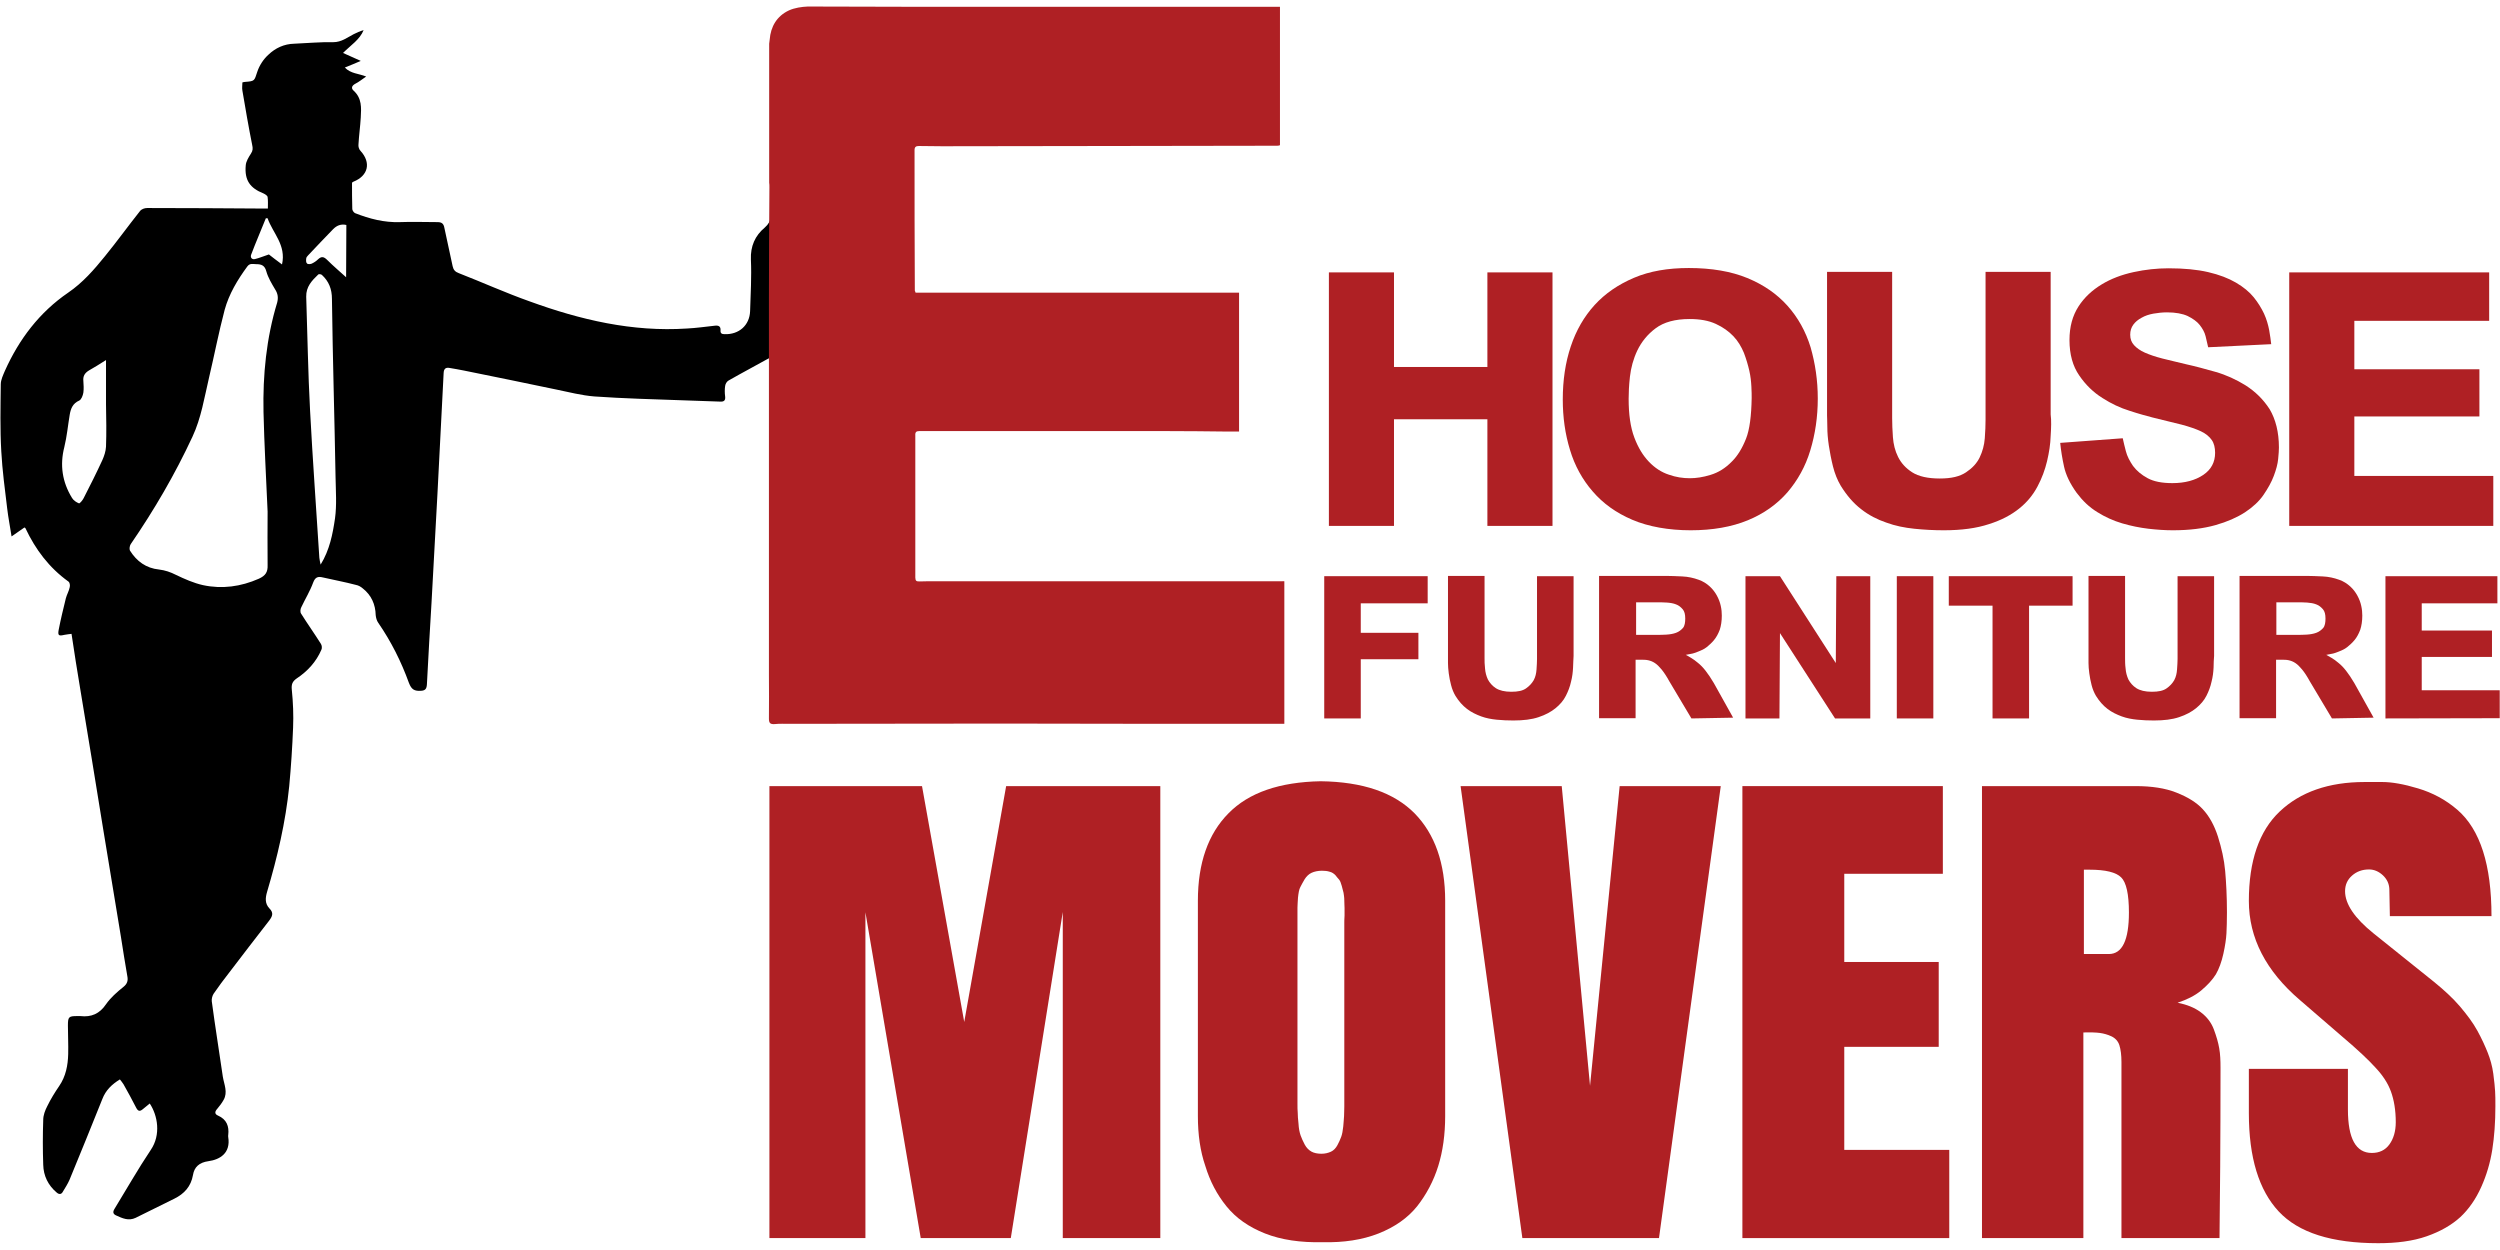 <svg xmlns="http://www.w3.org/2000/svg" width="72" height="36" viewBox="0 0 72 36" fill="none"><g clip-path="url(#clip0_208_581)"><path d="M22.204 6.914V6.25C22.181 6.361 22.137 6.457 22.026 6.553C21.744 6.789 21.611 7.092 21.626 7.475C21.648 7.97 21.618 8.465 21.603 8.959C21.589 9.373 21.277 9.639 20.87 9.624C20.788 9.624 20.744 9.602 20.751 9.513C20.759 9.402 20.699 9.366 20.588 9.38C20.321 9.41 20.055 9.447 19.788 9.461C18.209 9.565 16.712 9.21 15.252 8.679C14.563 8.435 13.896 8.133 13.214 7.867C13.11 7.83 13.058 7.771 13.036 7.667C12.962 7.298 12.873 6.936 12.799 6.567C12.777 6.442 12.725 6.397 12.599 6.397C12.236 6.397 11.873 6.383 11.517 6.397C11.065 6.412 10.642 6.302 10.227 6.139C10.19 6.124 10.146 6.058 10.146 6.021C10.138 5.763 10.138 5.504 10.138 5.261C10.168 5.238 10.175 5.231 10.183 5.231C10.605 5.061 10.694 4.685 10.383 4.345C10.338 4.301 10.316 4.219 10.324 4.16C10.338 3.902 10.375 3.644 10.39 3.385C10.405 3.105 10.427 2.831 10.183 2.61C10.101 2.536 10.138 2.462 10.235 2.411C10.338 2.359 10.427 2.285 10.546 2.204C10.324 2.115 10.101 2.123 9.931 1.945C10.094 1.879 10.242 1.82 10.39 1.754C10.22 1.68 10.064 1.606 9.879 1.525C10.109 1.296 10.361 1.141 10.472 0.868C10.368 0.897 10.272 0.941 10.183 0.986C9.997 1.082 9.834 1.215 9.597 1.215C9.219 1.207 8.841 1.244 8.471 1.259C8.182 1.266 7.93 1.384 7.73 1.576C7.589 1.702 7.47 1.886 7.411 2.064C7.322 2.329 7.344 2.337 7.055 2.359C7.033 2.359 7.011 2.366 6.981 2.374C6.981 2.455 6.966 2.536 6.981 2.61C7.07 3.134 7.159 3.658 7.263 4.175C7.285 4.271 7.285 4.338 7.226 4.426C7.159 4.53 7.085 4.648 7.077 4.766C7.04 5.187 7.196 5.416 7.589 5.571C7.633 5.593 7.7 5.63 7.707 5.674C7.722 5.777 7.715 5.888 7.715 6.006H7.552C6.447 5.999 5.343 5.991 4.239 5.991C4.165 5.991 4.076 6.021 4.031 6.08C3.691 6.508 3.372 6.951 3.023 7.379C2.712 7.763 2.386 8.14 1.964 8.428C1.134 8.996 0.548 9.772 0.141 10.68C0.089 10.805 0.022 10.938 0.022 11.071C0.015 11.713 -0 12.356 0.037 12.998C0.066 13.544 0.141 14.098 0.207 14.644C0.237 14.903 0.289 15.161 0.333 15.449C0.481 15.346 0.6 15.265 0.704 15.191C0.726 15.206 0.733 15.206 0.733 15.213C1.022 15.826 1.415 16.35 1.971 16.749C2.008 16.771 2.023 16.859 2.008 16.911C1.986 17.022 1.927 17.118 1.897 17.229C1.823 17.531 1.749 17.834 1.689 18.144C1.66 18.306 1.697 18.321 1.853 18.284C1.927 18.27 2.001 18.262 2.06 18.255C2.142 18.801 2.223 19.325 2.312 19.849C2.534 21.193 2.757 22.537 2.972 23.881C3.142 24.914 3.313 25.948 3.483 26.982C3.542 27.358 3.602 27.742 3.668 28.119C3.691 28.237 3.668 28.333 3.557 28.421C3.372 28.569 3.187 28.731 3.053 28.923C2.868 29.197 2.631 29.3 2.312 29.263C2.282 29.263 2.253 29.263 2.223 29.263C1.979 29.263 1.956 29.285 1.956 29.536C1.956 29.809 1.971 30.082 1.964 30.356C1.956 30.68 1.897 30.998 1.704 31.279C1.578 31.463 1.46 31.655 1.363 31.854C1.297 31.98 1.245 32.12 1.245 32.253C1.23 32.681 1.23 33.117 1.245 33.545C1.252 33.863 1.386 34.136 1.63 34.343C1.704 34.409 1.771 34.402 1.815 34.313C1.882 34.202 1.949 34.099 2.001 33.981C2.319 33.206 2.638 32.43 2.949 31.648C3.046 31.397 3.224 31.227 3.453 31.087C3.49 31.138 3.527 31.175 3.557 31.227C3.683 31.448 3.802 31.67 3.92 31.899C3.972 32.002 4.024 32.017 4.106 31.95C4.172 31.899 4.239 31.84 4.313 31.781C4.543 32.128 4.639 32.681 4.343 33.117C3.972 33.671 3.646 34.247 3.298 34.815C3.238 34.911 3.261 34.97 3.35 35.007C3.527 35.088 3.705 35.169 3.905 35.074C4.276 34.889 4.654 34.704 5.025 34.52C5.306 34.38 5.499 34.173 5.558 33.84C5.595 33.612 5.736 33.479 6.003 33.442C6.329 33.398 6.648 33.213 6.573 32.748C6.573 32.726 6.566 32.703 6.573 32.689C6.603 32.438 6.529 32.238 6.277 32.128C6.173 32.083 6.188 32.01 6.255 31.936C6.322 31.854 6.388 31.773 6.44 31.677C6.566 31.456 6.455 31.234 6.418 31.013C6.314 30.289 6.196 29.566 6.099 28.835C6.092 28.768 6.114 28.68 6.151 28.621C6.292 28.414 6.447 28.207 6.603 28.008C6.981 27.513 7.359 27.018 7.744 26.524C7.841 26.398 7.893 26.295 7.759 26.162C7.626 26.022 7.641 25.859 7.693 25.682C7.989 24.685 8.226 23.674 8.33 22.64C8.382 22.079 8.419 21.518 8.441 20.957C8.456 20.595 8.441 20.226 8.404 19.864C8.389 19.709 8.419 19.628 8.545 19.539C8.856 19.333 9.108 19.059 9.256 18.712C9.279 18.668 9.271 18.587 9.242 18.543C9.056 18.247 8.856 17.967 8.671 17.672C8.641 17.627 8.649 17.539 8.678 17.487C8.789 17.251 8.93 17.022 9.019 16.778C9.078 16.623 9.153 16.594 9.301 16.631C9.619 16.704 9.938 16.763 10.249 16.845C10.324 16.859 10.39 16.896 10.45 16.948C10.694 17.14 10.813 17.406 10.82 17.716C10.828 17.79 10.85 17.878 10.894 17.937C11.265 18.476 11.554 19.052 11.776 19.665C11.85 19.857 11.932 19.909 12.132 19.894C12.251 19.886 12.287 19.835 12.295 19.709C12.332 18.927 12.384 18.144 12.428 17.354C12.488 16.306 12.54 15.257 12.599 14.216C12.658 13.057 12.717 11.898 12.777 10.739C12.784 10.613 12.843 10.576 12.954 10.598C13.088 10.621 13.221 10.643 13.362 10.672C14.252 10.85 15.133 11.034 16.023 11.219C16.386 11.293 16.749 11.389 17.12 11.418C17.965 11.477 18.817 11.499 19.669 11.529C20.025 11.543 20.381 11.551 20.736 11.566C20.84 11.573 20.899 11.543 20.884 11.418C20.87 11.315 20.87 11.211 20.884 11.115C20.892 11.056 20.929 10.99 20.981 10.96C21.381 10.731 21.789 10.517 22.211 10.281C22.211 10.333 22.219 10.384 22.226 10.443V7.483C22.219 7.483 22.211 7.483 22.204 7.483V6.914ZM3.053 12.865C3.046 12.998 3.001 13.131 2.949 13.249C2.779 13.618 2.594 13.987 2.408 14.349C2.379 14.408 2.297 14.504 2.275 14.497C2.201 14.467 2.119 14.415 2.075 14.342C1.793 13.884 1.719 13.397 1.853 12.873C1.927 12.57 1.956 12.252 2.008 11.942C2.038 11.765 2.097 11.617 2.282 11.536C2.342 11.507 2.386 11.396 2.401 11.307C2.416 11.197 2.408 11.086 2.401 10.975C2.386 10.835 2.438 10.746 2.557 10.672C2.712 10.584 2.868 10.488 3.053 10.37V11.639C3.061 12.06 3.068 12.459 3.053 12.865ZM7.982 8.716C7.67 9.742 7.567 10.798 7.589 11.868C7.611 12.799 7.663 13.729 7.707 14.733C7.707 15.206 7.7 15.737 7.707 16.276C7.715 16.475 7.648 16.579 7.455 16.667C6.937 16.896 6.396 16.97 5.847 16.852C5.58 16.793 5.314 16.675 5.069 16.557C4.906 16.475 4.758 16.424 4.58 16.402C4.209 16.365 3.935 16.165 3.742 15.855C3.72 15.811 3.735 15.715 3.765 15.671C4.439 14.689 5.039 13.662 5.543 12.577C5.795 12.038 5.884 11.455 6.018 10.886C6.173 10.229 6.299 9.572 6.47 8.923C6.596 8.465 6.84 8.059 7.122 7.675C7.196 7.571 7.292 7.608 7.381 7.608C7.53 7.608 7.626 7.645 7.67 7.815C7.722 8 7.826 8.169 7.922 8.332C8.004 8.457 8.019 8.576 7.982 8.716ZM8.122 7.616C7.967 7.498 7.833 7.402 7.744 7.328C7.589 7.379 7.47 7.431 7.344 7.461C7.255 7.483 7.203 7.416 7.233 7.335C7.366 6.981 7.515 6.641 7.656 6.287C7.67 6.287 7.693 6.287 7.707 6.287C7.856 6.715 8.248 7.055 8.122 7.616ZM9.649 14.925C9.582 15.383 9.493 15.841 9.234 16.261C9.219 16.195 9.204 16.128 9.197 16.062C9.108 14.652 9.004 13.234 8.93 11.824C8.871 10.731 8.856 9.639 8.819 8.546C8.812 8.258 8.982 8.081 9.167 7.904C9.182 7.889 9.249 7.896 9.271 7.918C9.471 8.103 9.56 8.324 9.56 8.612C9.582 10.325 9.634 12.031 9.664 13.744C9.671 14.142 9.701 14.541 9.649 14.925ZM9.968 7.985C9.79 7.822 9.605 7.667 9.427 7.49C9.33 7.394 9.264 7.372 9.16 7.468C9.108 7.52 9.041 7.564 8.975 7.594C8.938 7.608 8.864 7.616 8.841 7.586C8.812 7.564 8.812 7.498 8.819 7.446C8.819 7.416 8.849 7.379 8.871 7.357C9.108 7.106 9.353 6.848 9.597 6.597C9.694 6.501 9.812 6.442 9.975 6.479L9.968 7.985Z" fill="black"></path><path d="M36.989 16.741V20.846H36.774C35.626 20.846 34.477 20.846 33.328 20.846C31.838 20.846 30.349 20.839 28.859 20.839C26.821 20.839 24.776 20.846 22.737 20.846C22.597 20.846 22.448 20.839 22.308 20.854C22.182 20.861 22.145 20.824 22.145 20.698C22.152 20.27 22.145 19.842 22.145 19.421C22.145 15.803 22.145 12.193 22.145 8.575C22.145 7.512 22.152 6.449 22.159 5.386C22.159 5.342 22.159 5.305 22.152 5.26V1.259C22.159 1.222 22.159 1.185 22.167 1.141C22.196 0.764 22.374 0.461 22.723 0.299C22.886 0.225 23.086 0.196 23.264 0.188C25.087 0.196 26.902 0.196 28.718 0.196H36.863V4.182C36.841 4.19 36.819 4.197 36.789 4.197C33.573 4.205 30.349 4.205 27.132 4.212C26.91 4.212 26.688 4.205 26.465 4.205C26.384 4.205 26.339 4.227 26.339 4.323C26.339 5.674 26.339 7.018 26.347 8.369C26.347 8.376 26.354 8.383 26.369 8.428H35.685V12.429C35.574 12.429 35.47 12.429 35.374 12.429C34.766 12.422 34.158 12.415 33.558 12.415C31.238 12.415 28.926 12.415 26.606 12.415C26.562 12.415 26.517 12.415 26.473 12.415C26.391 12.415 26.354 12.444 26.361 12.54C26.361 13.832 26.361 15.132 26.361 16.424C26.361 16.808 26.325 16.741 26.688 16.741C30.104 16.741 33.521 16.741 36.937 16.741C36.937 16.734 36.96 16.741 36.989 16.741Z" fill="#AF2024"></path><path d="M42.837 15.146V12.075H40.147V15.146H38.272V7.845H40.147V10.569H42.837V7.845H44.712V15.146H42.837Z" fill="#AF2024"></path><path d="M52.352 11.477C52.352 12.009 52.278 12.503 52.137 12.969C51.997 13.434 51.774 13.832 51.478 14.179C51.181 14.519 50.803 14.792 50.337 14.984C49.87 15.176 49.321 15.272 48.691 15.272C48.061 15.272 47.476 15.169 47.009 14.969C46.542 14.77 46.164 14.497 45.867 14.15C45.571 13.81 45.349 13.404 45.215 12.954C45.075 12.496 45.008 12.016 45.008 11.507C45.008 10.953 45.082 10.444 45.238 9.978C45.393 9.513 45.623 9.115 45.927 8.782C46.231 8.45 46.609 8.192 47.061 8C47.513 7.808 48.039 7.719 48.639 7.719C49.291 7.719 49.855 7.815 50.322 8.007C50.789 8.199 51.174 8.465 51.478 8.804C51.782 9.144 52.004 9.543 52.145 10.001C52.278 10.466 52.352 10.953 52.352 11.477ZM50.448 11.462C50.448 11.389 50.448 11.278 50.44 11.137C50.433 10.997 50.418 10.842 50.381 10.68C50.344 10.517 50.292 10.34 50.225 10.163C50.151 9.986 50.055 9.823 49.922 9.683C49.788 9.543 49.625 9.425 49.417 9.329C49.21 9.233 48.958 9.188 48.661 9.188C48.246 9.188 47.92 9.277 47.683 9.454C47.446 9.631 47.276 9.845 47.157 10.089C47.038 10.34 46.972 10.591 46.942 10.85C46.913 11.108 46.905 11.322 46.905 11.485C46.905 11.935 46.957 12.304 47.068 12.599C47.179 12.895 47.32 13.123 47.491 13.301C47.661 13.478 47.854 13.603 48.061 13.67C48.269 13.744 48.469 13.773 48.669 13.773C48.847 13.773 49.047 13.744 49.262 13.677C49.484 13.611 49.692 13.485 49.884 13.286C50.04 13.131 50.173 12.917 50.285 12.636C50.388 12.378 50.44 11.979 50.448 11.462Z" fill="#AF2024"></path><path d="M59.059 12.555C59.052 12.791 59.015 13.027 58.956 13.279C58.896 13.53 58.807 13.773 58.681 14.009C58.556 14.246 58.385 14.46 58.155 14.644C57.926 14.829 57.636 14.984 57.281 15.095C56.925 15.213 56.495 15.272 55.984 15.272C55.695 15.272 55.413 15.257 55.132 15.228C54.85 15.198 54.583 15.146 54.324 15.05C54.064 14.962 53.82 14.836 53.605 14.667C53.383 14.497 53.19 14.275 53.012 13.987C52.916 13.825 52.842 13.64 52.79 13.434C52.738 13.227 52.701 13.027 52.671 12.836C52.641 12.636 52.627 12.459 52.627 12.304C52.627 12.149 52.619 12.038 52.619 11.964V7.83H54.494V12.046C54.494 12.208 54.502 12.393 54.516 12.592C54.531 12.791 54.576 12.983 54.665 13.16C54.754 13.338 54.887 13.485 55.072 13.603C55.258 13.722 55.524 13.781 55.865 13.781C56.206 13.781 56.443 13.722 56.621 13.603C56.799 13.485 56.932 13.345 57.014 13.175C57.096 13.005 57.147 12.821 57.162 12.621C57.177 12.422 57.184 12.245 57.184 12.082V7.83H59.059V11.935C59.082 12.112 59.074 12.319 59.059 12.555Z" fill="#AF2024"></path><path d="M65.633 12.887C65.633 12.961 65.626 13.072 65.611 13.22C65.597 13.367 65.552 13.53 65.485 13.707C65.419 13.884 65.315 14.069 65.189 14.253C65.063 14.438 64.878 14.608 64.655 14.755C64.425 14.903 64.144 15.028 63.803 15.124C63.462 15.22 63.054 15.272 62.58 15.272C62.358 15.272 62.128 15.257 61.876 15.228C61.624 15.198 61.372 15.147 61.12 15.073C60.868 14.999 60.623 14.888 60.401 14.748C60.172 14.608 59.979 14.423 59.808 14.194C59.616 13.928 59.497 13.677 59.445 13.441C59.393 13.205 59.356 12.976 59.334 12.755L61.135 12.622C61.157 12.725 61.187 12.85 61.224 12.991C61.261 13.138 61.335 13.279 61.431 13.419C61.535 13.559 61.676 13.677 61.854 13.773C62.032 13.869 62.269 13.914 62.565 13.914C62.928 13.914 63.225 13.832 63.455 13.677C63.684 13.522 63.795 13.308 63.795 13.042C63.795 12.895 63.766 12.769 63.699 12.673C63.633 12.577 63.529 12.489 63.388 12.422C63.247 12.356 63.054 12.289 62.832 12.23C62.602 12.171 62.328 12.105 61.995 12.024C61.824 11.979 61.602 11.92 61.335 11.832C61.068 11.75 60.801 11.625 60.549 11.462C60.29 11.3 60.068 11.086 59.882 10.813C59.697 10.547 59.601 10.207 59.601 9.794C59.601 9.41 59.69 9.092 59.86 8.827C60.031 8.561 60.26 8.354 60.527 8.192C60.794 8.029 61.105 7.911 61.446 7.837C61.787 7.763 62.121 7.727 62.454 7.727C62.899 7.727 63.277 7.763 63.595 7.837C63.914 7.911 64.181 8.014 64.396 8.14C64.611 8.266 64.781 8.406 64.907 8.561C65.033 8.716 65.13 8.878 65.204 9.033C65.278 9.196 65.322 9.351 65.352 9.506C65.382 9.661 65.396 9.801 65.411 9.912L63.595 10.001C63.573 9.905 63.551 9.801 63.521 9.683C63.492 9.565 63.432 9.462 63.351 9.358C63.269 9.255 63.151 9.174 63.002 9.1C62.854 9.033 62.654 8.996 62.41 8.996C62.276 8.996 62.143 9.011 62.017 9.033C61.891 9.056 61.78 9.092 61.676 9.152C61.58 9.203 61.498 9.27 61.439 9.351C61.38 9.432 61.35 9.528 61.35 9.639C61.35 9.764 61.387 9.86 61.461 9.941C61.535 10.023 61.639 10.097 61.772 10.156C61.906 10.215 62.076 10.274 62.276 10.325C62.476 10.377 62.714 10.429 62.98 10.495C63.218 10.547 63.492 10.621 63.803 10.709C64.114 10.798 64.403 10.931 64.677 11.101C64.952 11.278 65.181 11.499 65.367 11.787C65.537 12.075 65.633 12.444 65.633 12.887Z" fill="#AF2024"></path><path d="M65.93 15.146V7.845H71.688V9.24H67.805V10.635H71.407V11.994H67.805V13.707H71.807V15.146H65.93Z" fill="#AF2024"></path><path d="M39.19 17.376V18.225H40.85V18.986H39.19V20.691H38.138V16.594H41.117V17.376H39.19Z" fill="#AF2024"></path><path d="M45.304 19.229C45.297 19.362 45.282 19.495 45.245 19.635C45.215 19.776 45.163 19.909 45.096 20.041C45.03 20.174 44.926 20.293 44.8 20.396C44.674 20.499 44.511 20.588 44.311 20.654C44.111 20.721 43.874 20.75 43.585 20.75C43.422 20.75 43.266 20.743 43.11 20.728C42.955 20.713 42.799 20.684 42.658 20.632C42.517 20.58 42.377 20.514 42.251 20.418C42.125 20.322 42.013 20.197 41.917 20.041C41.865 19.953 41.821 19.849 41.791 19.731C41.761 19.621 41.739 19.503 41.724 19.392C41.71 19.281 41.702 19.185 41.702 19.096C41.702 19.008 41.702 18.949 41.702 18.904V16.586H42.755V18.949C42.755 19.037 42.755 19.141 42.769 19.252C42.777 19.362 42.806 19.473 42.851 19.569C42.903 19.665 42.977 19.753 43.081 19.82C43.184 19.886 43.333 19.923 43.525 19.923C43.718 19.923 43.851 19.894 43.948 19.827C44.044 19.761 44.118 19.68 44.17 19.591C44.222 19.495 44.244 19.392 44.252 19.281C44.259 19.17 44.266 19.067 44.266 18.978V16.594H45.319V18.89C45.311 18.986 45.311 19.104 45.304 19.229Z" fill="#AF2024"></path><path d="M48.713 20.691L48.076 19.621C47.995 19.473 47.92 19.362 47.854 19.281C47.787 19.2 47.728 19.141 47.661 19.096C47.594 19.052 47.535 19.03 47.468 19.015C47.402 19 47.328 19 47.246 19H47.105V20.684H46.053V16.586H47.98C48.12 16.586 48.276 16.594 48.447 16.601C48.617 16.608 48.78 16.645 48.921 16.697C49.047 16.741 49.151 16.808 49.24 16.889C49.328 16.97 49.395 17.059 49.447 17.155C49.499 17.251 49.536 17.347 49.558 17.45C49.581 17.553 49.588 17.642 49.588 17.731C49.588 17.886 49.566 18.026 49.529 18.137C49.484 18.255 49.432 18.351 49.365 18.432C49.299 18.513 49.225 18.58 49.151 18.639C49.077 18.698 48.988 18.735 48.913 18.764C48.832 18.794 48.765 18.823 48.699 18.831C48.639 18.845 48.587 18.853 48.55 18.86C48.595 18.882 48.647 18.912 48.706 18.949C48.765 18.986 48.832 19.03 48.899 19.089C48.973 19.148 49.047 19.222 49.121 19.318C49.195 19.414 49.277 19.532 49.358 19.672L49.914 20.669L48.713 20.691ZM48.535 17.812C48.535 17.694 48.513 17.605 48.461 17.546C48.41 17.487 48.35 17.435 48.269 17.406C48.195 17.376 48.106 17.361 48.009 17.354C47.913 17.347 47.817 17.347 47.72 17.347H47.12V18.284H47.698C47.794 18.284 47.891 18.284 47.995 18.277C48.098 18.27 48.187 18.255 48.269 18.225C48.35 18.196 48.417 18.144 48.469 18.085C48.521 18.026 48.535 17.922 48.535 17.812Z" fill="#AF2024"></path><path d="M52.849 20.691L51.263 18.233L51.248 20.691H50.27V16.594H51.263L52.871 19.096L52.886 16.594H53.864V20.691H52.849Z" fill="#AF2024"></path><path d="M54.628 20.691V16.594H55.68V20.691H54.628Z" fill="#AF2024"></path><path d="M58.437 17.443V20.691H57.385V17.443H56.125V16.594H59.69V17.443H58.437Z" fill="#AF2024"></path><path d="M63.751 19.229C63.744 19.362 63.729 19.495 63.692 19.635C63.662 19.776 63.611 19.909 63.544 20.041C63.477 20.174 63.373 20.293 63.247 20.396C63.121 20.499 62.958 20.588 62.758 20.654C62.558 20.721 62.321 20.75 62.032 20.75C61.869 20.75 61.713 20.743 61.557 20.728C61.402 20.713 61.246 20.684 61.105 20.632C60.965 20.58 60.824 20.514 60.698 20.418C60.572 20.322 60.461 20.197 60.364 20.041C60.312 19.953 60.268 19.849 60.238 19.731C60.209 19.621 60.187 19.503 60.172 19.392C60.157 19.281 60.149 19.185 60.149 19.096C60.149 19.008 60.149 18.949 60.149 18.904V16.586H61.202V18.949C61.202 19.037 61.202 19.141 61.217 19.252C61.224 19.362 61.254 19.473 61.298 19.569C61.35 19.665 61.424 19.753 61.528 19.82C61.632 19.886 61.78 19.923 61.973 19.923C62.165 19.923 62.299 19.894 62.395 19.827C62.491 19.761 62.566 19.68 62.617 19.591C62.669 19.495 62.691 19.392 62.699 19.281C62.706 19.17 62.714 19.067 62.714 18.978V16.594H63.766V18.89C63.759 18.986 63.751 19.104 63.751 19.229Z" fill="#AF2024"></path><path d="M67.16 20.691L66.522 19.621C66.441 19.473 66.367 19.362 66.3 19.281C66.233 19.2 66.174 19.141 66.107 19.096C66.041 19.052 65.981 19.03 65.915 19.015C65.848 19 65.774 19 65.692 19H65.551V20.684H64.499V16.586H66.426C66.567 16.586 66.722 16.594 66.893 16.601C67.063 16.608 67.226 16.645 67.367 16.697C67.493 16.741 67.597 16.808 67.686 16.889C67.775 16.97 67.841 17.059 67.893 17.155C67.945 17.251 67.982 17.347 68.004 17.45C68.027 17.553 68.034 17.642 68.034 17.731C68.034 17.886 68.012 18.026 67.975 18.137C67.93 18.255 67.879 18.351 67.812 18.432C67.745 18.513 67.671 18.58 67.597 18.639C67.523 18.698 67.434 18.735 67.36 18.764C67.278 18.794 67.212 18.823 67.145 18.831C67.085 18.845 67.034 18.853 66.997 18.86C67.041 18.882 67.093 18.912 67.152 18.949C67.212 18.986 67.278 19.03 67.345 19.089C67.419 19.148 67.493 19.222 67.567 19.318C67.641 19.414 67.723 19.532 67.804 19.672L68.36 20.669L67.16 20.691ZM66.974 17.812C66.974 17.694 66.952 17.605 66.9 17.546C66.848 17.487 66.789 17.435 66.708 17.406C66.633 17.376 66.544 17.361 66.448 17.354C66.352 17.347 66.255 17.347 66.159 17.347H65.559V18.284H66.137C66.233 18.284 66.33 18.284 66.433 18.277C66.537 18.27 66.626 18.255 66.708 18.225C66.789 18.196 66.856 18.144 66.908 18.085C66.96 18.026 66.974 17.922 66.974 17.812Z" fill="#AF2024"></path><path d="M68.701 20.691V16.594H71.925V17.376H69.746V18.159H71.769V18.919H69.746V19.879H71.992V20.684L68.701 20.691Z" fill="#AF2024"></path><path d="M29.111 35.657H26.517L24.924 26.273V35.657H22.159V22.64H26.554L27.77 29.433L28.977 22.64H33.417V35.657H30.608V26.265L29.111 35.657Z" fill="#AF2024"></path><path d="M34.499 32.142V25.941C34.499 24.855 34.795 24.014 35.381 23.423C35.966 22.825 36.856 22.522 38.034 22.5C39.25 22.515 40.146 22.825 40.739 23.423C41.325 24.021 41.621 24.863 41.621 25.941V32.142C41.621 32.674 41.554 33.154 41.421 33.582C41.288 34.01 41.08 34.402 40.813 34.741C40.539 35.081 40.169 35.339 39.702 35.524C39.235 35.708 38.694 35.79 38.093 35.775C37.456 35.79 36.9 35.708 36.433 35.524C35.966 35.339 35.596 35.081 35.322 34.741C35.047 34.402 34.847 34.018 34.714 33.582C34.566 33.154 34.499 32.674 34.499 32.142ZM38.056 33.228C38.16 33.228 38.249 33.206 38.331 33.169C38.412 33.132 38.471 33.065 38.516 32.984C38.56 32.903 38.597 32.822 38.627 32.74C38.657 32.659 38.672 32.563 38.686 32.438C38.701 32.312 38.701 32.209 38.709 32.142C38.709 32.076 38.716 31.98 38.716 31.862V26.568C38.716 26.539 38.716 26.472 38.723 26.369C38.723 26.273 38.723 26.199 38.723 26.147C38.723 26.096 38.716 26.029 38.716 25.933C38.716 25.837 38.701 25.763 38.694 25.712C38.679 25.66 38.664 25.593 38.642 25.512C38.62 25.431 38.597 25.372 38.568 25.335C38.538 25.298 38.494 25.254 38.457 25.202C38.412 25.158 38.36 25.121 38.294 25.106C38.227 25.084 38.153 25.077 38.071 25.077C37.96 25.077 37.856 25.099 37.775 25.136C37.693 25.173 37.627 25.239 37.575 25.32C37.523 25.402 37.486 25.483 37.449 25.549C37.412 25.616 37.397 25.719 37.382 25.852C37.375 25.985 37.367 26.081 37.367 26.14V31.766C37.367 31.884 37.367 31.98 37.375 32.054C37.375 32.128 37.382 32.231 37.397 32.364C37.404 32.497 37.426 32.608 37.456 32.696C37.486 32.777 37.523 32.866 37.575 32.962C37.627 33.058 37.693 33.124 37.775 33.169C37.842 33.206 37.945 33.228 38.056 33.228Z" fill="#AF2024"></path><path d="M47.779 35.657H43.844L42.065 22.64H44.978L45.793 31.271L46.646 22.64H49.558L47.779 35.657Z" fill="#AF2024"></path><path d="M50.181 35.657V22.64H55.954V25.165H53.115V27.705H55.835V30.149H53.115V33.117H56.139V35.657H50.181Z" fill="#AF2024"></path><path d="M60.001 29.735V35.657H57.081V22.64H61.513C61.965 22.64 62.358 22.699 62.676 22.825C62.995 22.95 63.255 23.105 63.44 23.305C63.625 23.504 63.773 23.77 63.877 24.095C63.981 24.427 64.055 24.752 64.085 25.084C64.114 25.416 64.136 25.815 64.136 26.28C64.136 26.524 64.129 26.723 64.122 26.878C64.114 27.033 64.085 27.233 64.033 27.469C63.981 27.705 63.907 27.904 63.818 28.059C63.721 28.215 63.581 28.369 63.395 28.525C63.21 28.68 62.98 28.79 62.714 28.879C62.98 28.931 63.203 29.019 63.381 29.152C63.559 29.285 63.684 29.448 63.759 29.647C63.833 29.846 63.885 30.023 63.914 30.193C63.944 30.363 63.951 30.548 63.951 30.754C63.951 32.903 63.936 34.542 63.922 35.657H61.098V30.584C61.098 30.385 61.076 30.223 61.039 30.105C61.002 29.986 60.92 29.898 60.809 29.846C60.698 29.794 60.587 29.765 60.483 29.75C60.379 29.735 60.209 29.728 60.001 29.735ZM60.016 25.047V27.476H60.735C61.12 27.476 61.313 27.078 61.313 26.28C61.313 25.756 61.239 25.416 61.09 25.269C60.942 25.121 60.638 25.047 60.179 25.047H60.016Z" fill="#AF2024"></path><path d="M68.494 35.804C67.153 35.804 66.197 35.502 65.626 34.889C65.056 34.276 64.767 33.338 64.767 32.061V30.784H67.62V31.95C67.62 32.792 67.85 33.205 68.309 33.205C68.524 33.205 68.695 33.124 68.813 32.962C68.932 32.799 68.998 32.585 68.998 32.319C68.998 31.973 68.947 31.677 68.858 31.433C68.769 31.19 68.62 30.968 68.42 30.754C68.228 30.54 67.909 30.237 67.464 29.861L66.241 28.805C65.256 27.963 64.767 27.011 64.767 25.948C64.767 24.796 65.063 23.932 65.656 23.371C66.249 22.81 67.064 22.522 68.102 22.522H68.613C68.88 22.522 69.228 22.581 69.643 22.707C70.058 22.832 70.436 23.032 70.77 23.32C71.103 23.607 71.348 24.006 71.511 24.515C71.674 25.025 71.755 25.645 71.755 26.384H68.828L68.813 25.601C68.806 25.453 68.746 25.32 68.628 25.209C68.509 25.099 68.376 25.04 68.228 25.04C68.035 25.04 67.872 25.099 67.739 25.217C67.605 25.335 67.538 25.483 67.538 25.667C67.538 26.037 67.813 26.442 68.354 26.878L70.103 28.281C70.384 28.51 70.636 28.739 70.844 28.982C71.051 29.226 71.222 29.455 71.348 29.684C71.474 29.913 71.57 30.127 71.644 30.311C71.718 30.496 71.778 30.703 71.807 30.924C71.837 31.146 71.852 31.308 71.859 31.426C71.867 31.537 71.867 31.684 71.867 31.862C71.867 32.319 71.837 32.733 71.778 33.109C71.718 33.486 71.615 33.84 71.459 34.187C71.303 34.534 71.103 34.822 70.859 35.051C70.607 35.28 70.288 35.465 69.888 35.605C69.487 35.745 69.021 35.804 68.494 35.804Z" fill="#AF2024"></path></g><defs><clipPath id="clip0_208_581"><rect width="72" height="35.609" fill="white" transform="translate(0 0.196)"></rect></clipPath></defs></svg>